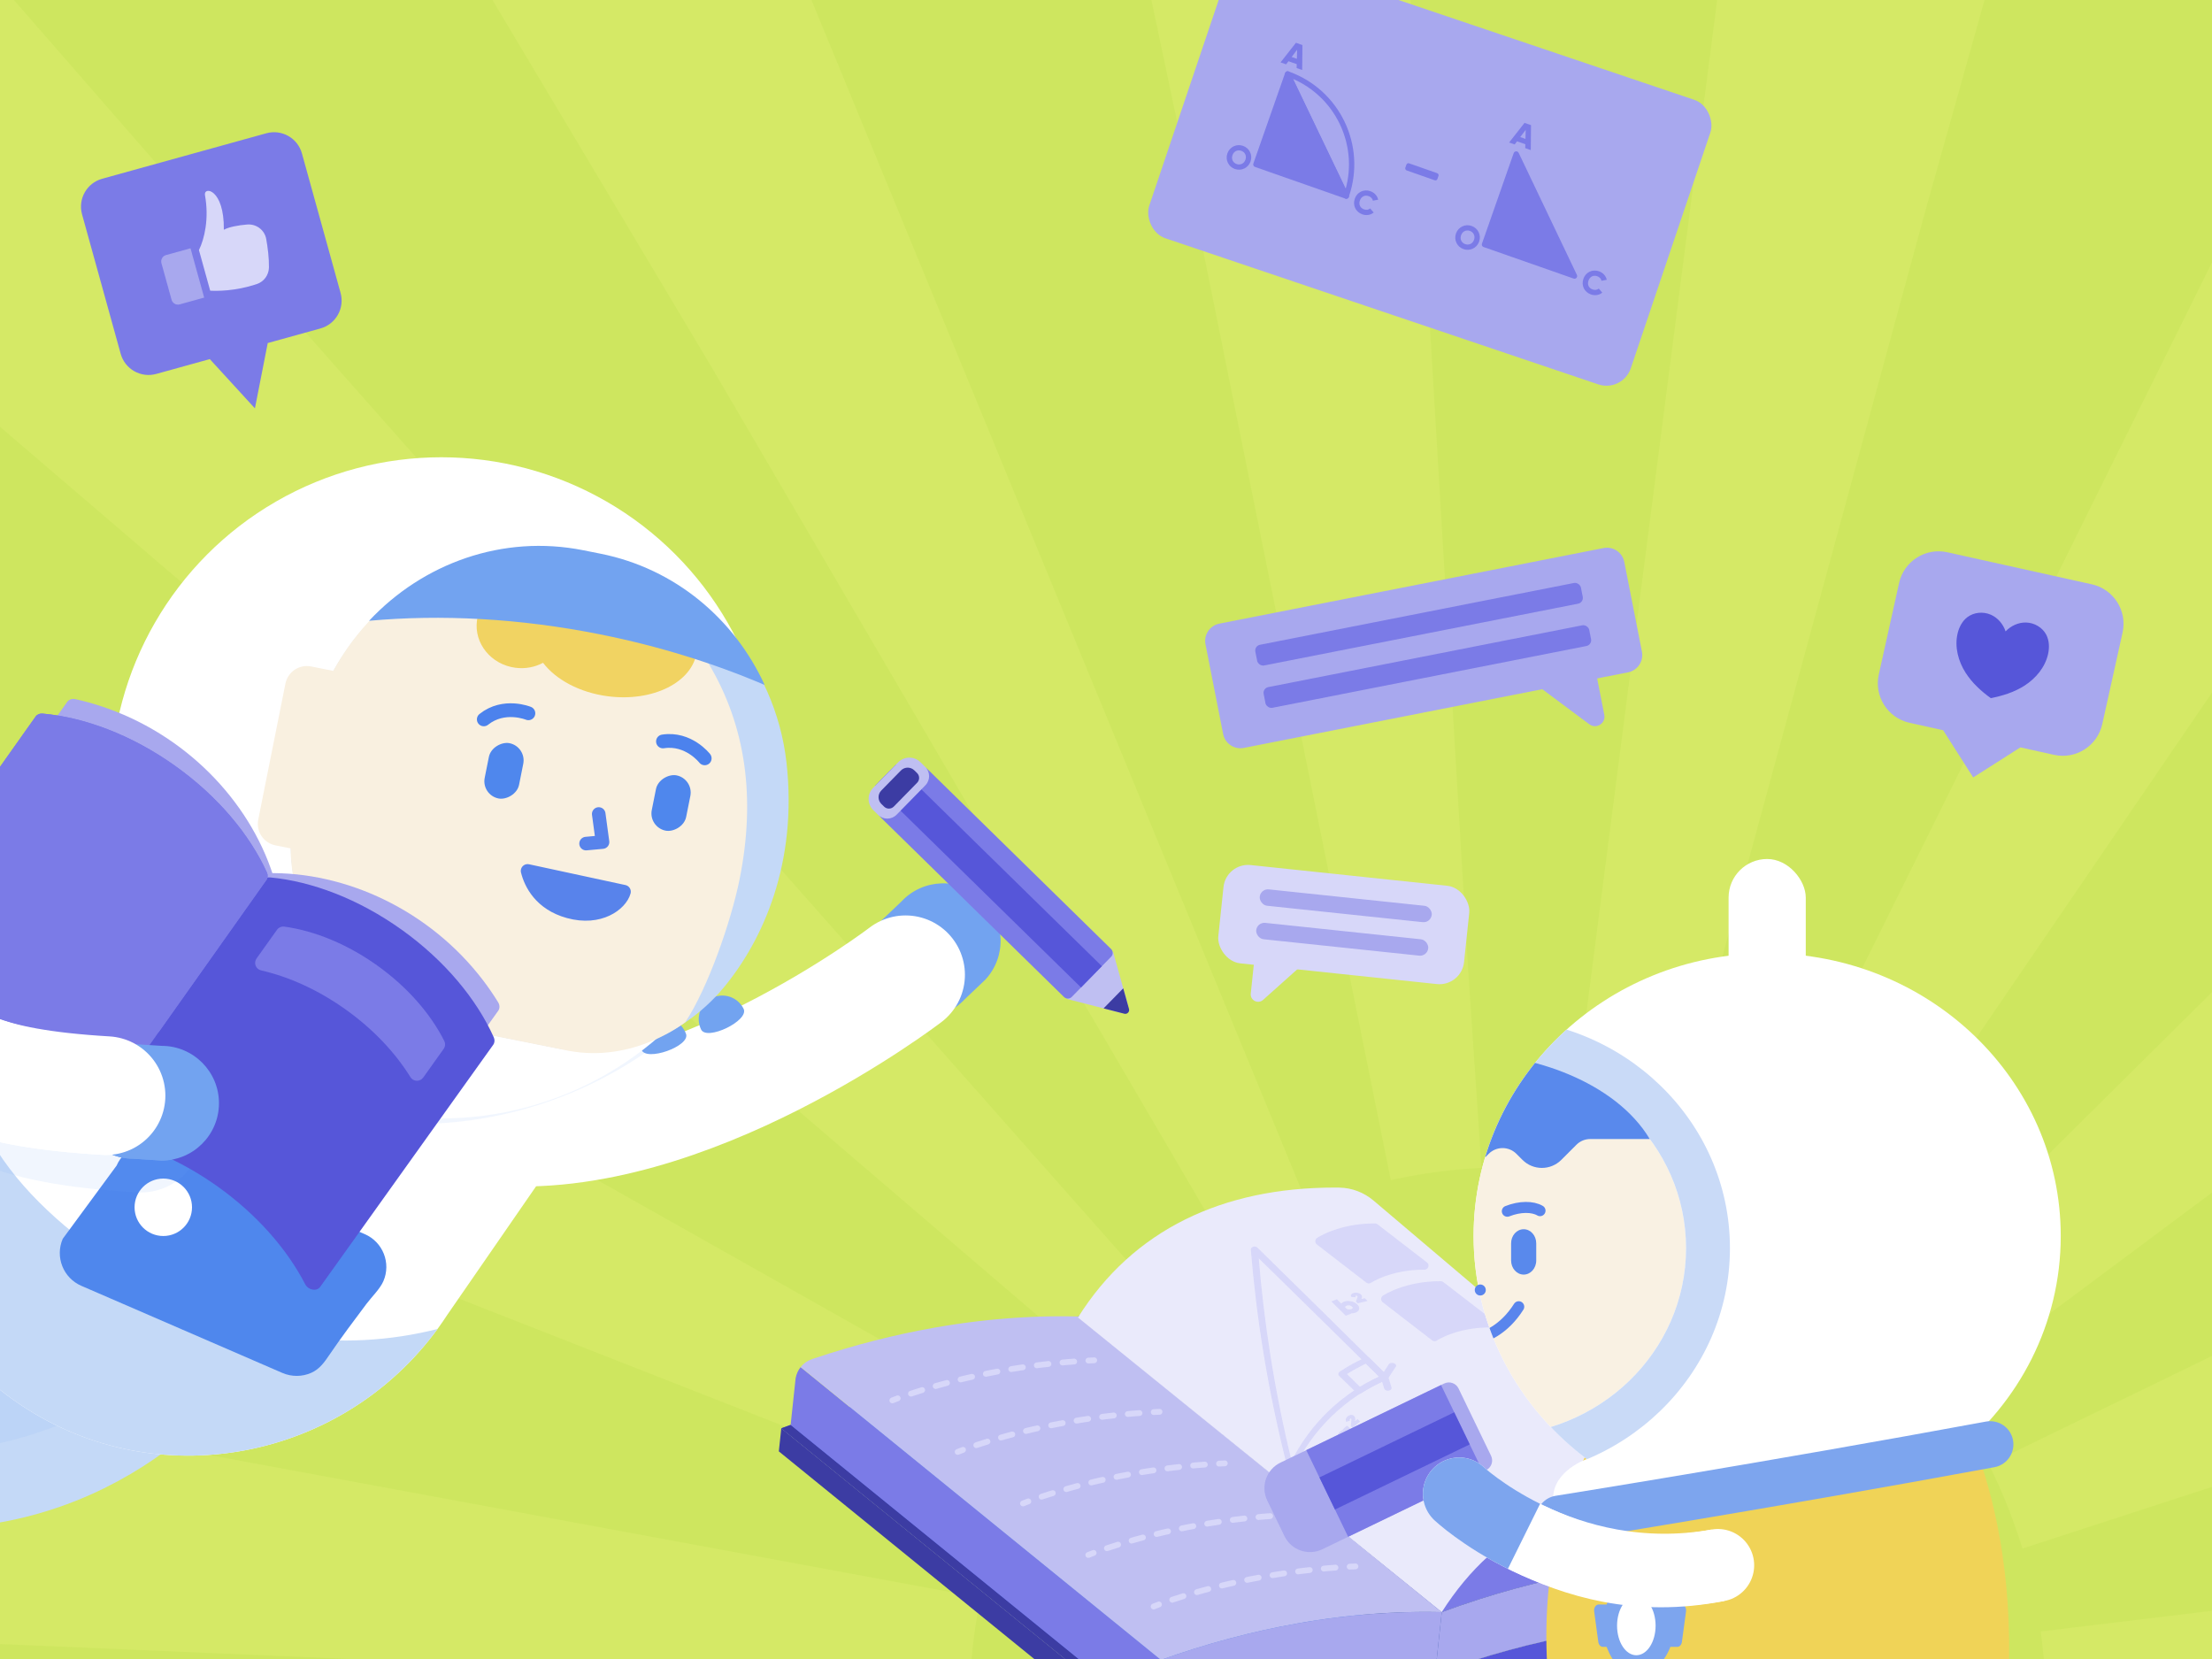 <?xml version="1.0" encoding="UTF-8"?>
<svg id="Layer_2" data-name="Layer 2" xmlns="http://www.w3.org/2000/svg" xmlns:xlink="http://www.w3.org/1999/xlink" viewBox="0 0 200 150">
  <defs>
    <style>
      .cls-1, .cls-2, .cls-3, .cls-4, .cls-5, .cls-6, .cls-7, .cls-8, .cls-9, .cls-10, .cls-11, .cls-12, .cls-13, .cls-14, .cls-15, .cls-16 {
        fill: none;
      }

      .cls-2 {
        opacity: .4;
      }

      .cls-3 {
        stroke: #72a3f0;
      }

      .cls-3, .cls-17, .cls-4, .cls-18, .cls-5, .cls-7, .cls-8, .cls-9, .cls-10, .cls-11, .cls-13, .cls-14, .cls-15, .cls-16, .cls-19 {
        stroke-linecap: round;
      }

      .cls-3, .cls-17, .cls-4, .cls-18, .cls-5, .cls-7, .cls-8, .cls-9, .cls-10, .cls-11, .cls-14, .cls-15, .cls-16, .cls-19 {
        stroke-linejoin: round;
      }

      .cls-3, .cls-4 {
        stroke-width: 12.276px;
      }

      .cls-17 {
        fill: #5883eb;
      }

      .cls-17, .cls-9 {
        stroke: #5883eb;
        stroke-width: 1.227px;
      }

      .cls-20, .cls-21 {
        opacity: .1;
      }

      .cls-20, .cls-22 {
        fill: #72a3f0;
      }

      .cls-4 {
        stroke: #c4d9f7;
      }

      .cls-23 {
        clip-path: url(#clippath);
      }

      .cls-24 {
        fill: #f9f1e3;
      }

      .cls-25 {
        fill: #f9f0e0;
      }

      .cls-26 {
        fill: #f1d362;
      }

      .cls-27 {
        fill: #eaeafb;
      }

      .cls-28 {
        fill: #fff;
      }

      .cls-29 {
        fill: #f0d357;
      }

      .cls-30 {
        fill: #7da5ee;
      }

      .cls-31 {
        fill: #8ec9f0;
      }

      .cls-32 {
        fill: #cee65f;
      }

      .cls-33 {
        fill: #bfbff2;
      }

      .cls-34 {
        fill: #c9daf7;
      }

      .cls-35 {
        fill: #c4d9f7;
      }

      .cls-36, .cls-37, .cls-19 {
        fill: #d7d7f9;
      }

      .cls-38 {
        fill: #a8a8ee;
      }

      .cls-39 {
        fill: #9aa5b9;
      }

      .cls-40 {
        fill: #5656d9;
      }

      .cls-41 {
        fill: #5989ec;
      }

      .cls-42 {
        fill: #3959a8;
      }

      .cls-43 {
        fill: #3c3ca3;
      }

      .cls-44 {
        fill: #4b76de;
      }

      .cls-45 {
        fill: #4f87ed;
      }

      .cls-46 {
        fill: #273d74;
      }

      .cls-47, .cls-18 {
        fill: #7b7be7;
      }

      .cls-18, .cls-14 {
        stroke: #7b7be7;
        stroke-width: .482px;
      }

      .cls-5 {
        stroke: #4c82ed;
        stroke-width: 1.245px;
      }

      .cls-6 {
        stroke: #e4f275;
        stroke-dasharray: 0 0 33.981 41.532;
        stroke-width: 359.378px;
      }

      .cls-6, .cls-12, .cls-13, .cls-37 {
        stroke-miterlimit: 10;
      }

      .cls-7, .cls-8, .cls-12 {
        stroke-width: 6.56px;
      }

      .cls-7, .cls-12, .cls-13 {
        stroke: #fff;
      }

      .cls-8, .cls-10 {
        stroke: #7da5ee;
      }

      .cls-48 {
        clip-path: url(#clippath-1);
      }

      .cls-49 {
        clip-path: url(#clippath-4);
      }

      .cls-50 {
        clip-path: url(#clippath-3);
      }

      .cls-51 {
        clip-path: url(#clippath-2);
      }

      .cls-52 {
        clip-path: url(#clippath-7);
      }

      .cls-53 {
        clip-path: url(#clippath-6);
      }

      .cls-54 {
        clip-path: url(#clippath-5);
      }

      .cls-10 {
        stroke-width: 4.194px;
      }

      .cls-11, .cls-15 {
        stroke-width: .524px;
      }

      .cls-11, .cls-15, .cls-37, .cls-19 {
        stroke: #d7d7f9;
      }

      .cls-13 {
        stroke-width: 10.732px;
      }

      .cls-15 {
        stroke-dasharray: 0 0 1.062 1.274;
      }

      .cls-16 {
        stroke: #5985ed;
        stroke-width: .996px;
      }

      .cls-55 {
        opacity: .3;
      }

      .cls-37 {
        stroke-width: .103px;
      }

      .cls-56 {
        isolation: isolate;
      }

      .cls-19 {
        stroke-width: .734px;
      }
    </style>
    <clipPath id="clippath">
      <rect class="cls-1" width="200" height="150"/>
    </clipPath>
    <clipPath id="clippath-1">
      <polygon class="cls-2" points="-48.809 168.787 -48.61 -8.624 296.734 -8.812 296.535 168.599 -48.809 168.787"/>
    </clipPath>
    <clipPath id="clippath-2">
      <path class="cls-1" d="m-21.848,131.691l6.316-4.898c.02-.016.042-.028.063-.044.045-.034.093-.065.139-.097,1.515-1.085,3.366-1.387,5.059-.965,14.409,1.941,21.791-7.908,22.102-8.334l-.031.043,10.045,7.058c-.463.659-11.15,15.488-31.883,13.616l-4.266,3.309c-2.675,2.083-6.532,1.603-8.615-1.072h0c-2.083-2.675-1.603-6.532,1.072-8.615Z"/>
    </clipPath>
    <clipPath id="clippath-3">
      <path class="cls-1" d="m-8.517,86.014c.52-.585,1.288-.808,2.004-.669.68-.647,1.405-1.26,2.15-1.839-.092-.727.183-1.481.805-1.961.673-.52,1.557-.569,2.269-.209.4-.26.797-.511,1.183-.75.231-.143.462-.283.693-.422-.064-.807.33-1.616,1.083-2.037.742-.415,1.622-.333,2.273.127,2.942-1.586,5.251-2.624,5.387-2.686,2.078-.929,4.414-.502,6.029.895l6.342-3.989c4.489-2.823,10.338-2.143,14.06,1.635l15.264,15.494c1.709,1.735,2.525,3.772,2.639,5.898,4.093-.872,8.583-2.515,13.322-4.895,6.647-3.338,11.397-6.943,11.444-6.979,2.488-1.903,6.048-1.431,7.954,1.055,1.907,2.488,1.437,6.052-1.052,7.959-.221.169-5.497,4.191-13.043,8.005-8.732,4.413-16.792,6.728-24.032,6.923l-7.803,11.298c-.289.444-.59.875-.899,1.297.001-0.0.002-0.0.003-.001-.085.116-.176.227-.263.341-.187.248-.373.496-.567.736-.063.078-.129.151-.193.227-1.023,1.238-2.138,2.368-3.327,3.389-.095.081-.187.167-.282.247-.224.187-.454.365-.683.544-.125.098-.248.2-.375.296-.218.165-.442.321-.664.48-.143.102-.284.207-.428.305-.216.148-.437.287-.657.429-.156.1-.31.203-.468.3-.216.133-.435.258-.654.384-.167.096-.332.195-.5.288-.217.119-.436.232-.656.345-.175.09-.349.183-.526.269-.218.107-.439.208-.659.309-.182.083-.363.168-.547.248-.219.095-.441.184-.662.273-.189.076-.377.153-.568.225-.22.083-.441.161-.663.238-.195.068-.39.137-.587.2-.221.072-.442.139-.665.205-.201.06-.401.119-.603.174-.221.061-.443.117-.666.172-.206.051-.411.101-.618.147-.221.049-.443.095-.666.139-.21.042-.42.081-.631.118-.221.039-.443.074-.666.107-.214.032-.428.062-.642.089-.221.028-.442.053-.663.076-.218.022-.435.041-.654.058-.22.017-.44.032-.66.044-.22.012-.441.02-.662.027-.219.007-.438.012-.658.013-.223.001-.446-.001-.669-.005-.217-.004-.434-.009-.652-.018-.226-.009-.451-.024-.676-.039-.216-.014-.431-.029-.646-.048-.227-.021-.453-.046-.68-.073-.214-.025-.427-.049-.641-.079-.228-.032-.456-.07-.684-.108-.21-.035-.421-.069-.631-.109-.23-.044-.459-.094-.689-.144-.207-.045-.414-.088-.62-.138-.232-.056-.462-.119-.693-.181-.202-.055-.405-.107-.607-.166-.234-.069-.466-.146-.698-.221-.197-.064-.394-.125-.59-.193-.235-.082-.469-.174-.703-.263-.191-.073-.382-.142-.572-.219-.239-.097-.475-.205-.712-.309-.182-.08-.364-.156-.545-.241-.247-.116-.492-.242-.737-.366-.167-.084-.336-.164-.502-.252-.27-.144-.537-.299-.804-.453-.137-.079-.277-.152-.413-.234-.395-.237-.787-.485-1.174-.744-.006-.004-.013-.008-.02-.012-1.558-1.046-3.035-2.263-4.403-3.652-.684-.694-1.325-1.415-1.922-2.159-.598-.744-1.152-1.511-1.663-2.298-4.118-6.339-5.563-12.146-4.379-17.669.196-1.089.484-2.16.865-3.207-.489-.826-.843-1.754-1.035-2.8-.479-2.616.322-4.984,1.783-7.087-.239-.704-.113-1.511.417-2.107Z"/>
    </clipPath>
    <clipPath id="clippath-4">
      <path class="cls-1" d="m129.762,151.33l-32.885-26.731.009-.087,32.885,26.731c-.003.029-.006.058-.009.087Z"/>
    </clipPath>
    <clipPath id="clippath-5">
      <path class="cls-1" d="m103.303,157.958l-32.885-26.731c.198-1.856.025-.232.223-2.088l32.885,26.731c-.198,1.856-.025.232-.223,2.088Z"/>
    </clipPath>
    <clipPath id="clippath-6">
      <path class="cls-40" d="m103.526,155.871l-32.885-26.731c.282-.104.563-.206.845-.307l32.885,26.731c-.282.1-.563.203-.845.307Z"/>
    </clipPath>
    <clipPath id="clippath-7">
      <ellipse class="cls-1" cx="159.781" cy="111.754" rx="26.544" ry="25.56"/>
    </clipPath>
  </defs>
  <g class="cls-23">
    <rect class="cls-32" width="200" height="150"/>
    <g class="cls-48">
      <g class="cls-55">
        <circle class="cls-6" cx="136.32" cy="154.194" r="228.338" transform="translate(-69.105 141.555) rotate(-45)"/>
      </g>
    </g>
    <g>
      <path class="cls-47" d="m24.08,12.05l-14.84,4.111c-1.392.386-2.207,1.826-1.822,3.218l3.493,12.608c.386,1.392,1.826,2.207,3.218,1.822l4.84-1.341,4.079,4.455,1.159-5.906,4.763-1.319c1.392-.386,2.207-1.826,1.822-3.218l-3.493-12.608c-.386-1.392-1.826-2.207-3.218-1.822Z"/>
      <g>
        <path class="cls-38" d="m15.599,22.751h2.296v4.626h-2.296c-.329,0-.597-.267-.597-.597v-3.432c0-.329.267-.597.597-.597Z" transform="translate(-6.094 5.301) rotate(-15.484)"/>
        <path class="cls-36" d="m22.345,20.299c-.796.066-1.662.225-2.106.475.046-3.733-1.855-3.948-1.706-3.127.384,2.113-.047,3.948-.545,4.964l1.017,3.67c.6.032,2.25.058,4.216-.598.647-.215,1.084-.82,1.096-1.502.014-.813-.105-1.8-.247-2.576-.149-.815-.899-1.374-1.725-1.306Z"/>
      </g>
    </g>
    <g>
      <path class="cls-38" d="m189.133,52.831l-13.061-2.897c-1.973-.438-3.928.807-4.365,2.78l-1.835,8.273c-.438,1.973.807,3.928,2.78,4.365l3.039.674,2.717,4.266,4.267-2.717,3.039.674c1.973.438,3.928-.807,4.365-2.78l1.835-8.273c.438-1.973-.807-3.928-2.78-4.365Z"/>
      <path class="cls-40" d="m185.018,57.395c-.344-.665-1.082-1.092-1.83-1.11-.693-.017-1.375.298-1.851.803-.218-.659-.703-1.233-1.338-1.51-.686-.3-1.535-.225-2.128.232-.466.359-.747.916-.879,1.49-.276,1.205.069,2.494.735,3.535.583.911,1.393,1.651,2.27,2.288,1.064-.207,2.112-.535,3.025-1.114,1.044-.661,1.902-1.684,2.161-2.892.123-.575.104-1.199-.166-1.721Z"/>
    </g>
    <g>
      <rect class="cls-38" x="106.301" y="1.708" width="45.954" height="27.154" rx="2.321" ry="2.321" transform="translate(11.676 -40.537) rotate(18.649)"/>
      <g>
        <polygon class="cls-18" points="116.419 6.683 113.552 14.866 121.734 17.733 116.419 6.683"/>
        <path class="cls-14" d="m121.695,17.719l.025.009c1.58-4.51-.787-9.445-5.288-11.04l5.263,11.031Z"/>
        <path class="cls-47" d="m117.245,5.798l-.748-.262-.211.281-.503-.176,1.39-1.773.587.206-.021,2.253-.503-.176.01-.352Zm.013-.48l.023-.822-.495.656.472.165Z"/>
        <path class="cls-47" d="m122.494,17.966c.208-.592.807-.893,1.414-.68.365.128.624.422.7.768l-.477.091c-.035-.186-.175-.339-.379-.411-.357-.125-.67.033-.796.393-.126.359.021.679.377.804.204.072.412.041.553-.084l.316.369c-.272.224-.658.293-1.026.164-.607-.213-.888-.821-.68-1.414Z"/>
        <path class="cls-47" d="m110.975,13.867c.208-.592.836-.883,1.414-.68s.888.821.68,1.414c-.208.592-.836.882-1.414.68s-.888-.821-.68-1.414Zm1.633.572c.126-.359-.049-.689-.377-.804s-.67.033-.796.393c-.126.359.049.689.377.804s.67-.033.796-.393Z"/>
        <path class="cls-47" d="m137.913,13.04l-.748-.262-.211.281-.503-.176,1.39-1.773.587.206-.021,2.253-.503-.176.01-.352Zm.013-.48l.023-.822-.495.656.472.165Z"/>
        <path class="cls-47" d="m143.163,25.209c.208-.592.807-.893,1.414-.68.365.128.624.422.7.768l-.477.091c-.035-.186-.175-.339-.379-.411-.357-.125-.67.033-.796.393-.126.359.021.679.377.804.204.072.412.041.553-.084l.316.369c-.272.224-.658.293-1.026.164-.607-.213-.888-.821-.68-1.414Z"/>
        <polygon class="cls-18" points="137.096 13.928 137.088 13.925 134.221 22.108 142.36 24.959 137.096 13.928"/>
        <path class="cls-47" d="m131.644,21.109c.208-.592.836-.883,1.414-.68s.888.821.68,1.414c-.208.592-.836.882-1.414.68s-.888-.821-.68-1.414Zm1.633.572c.126-.359-.049-.689-.377-.804s-.67.033-.796.393c-.126.359.049.689.377.804s.67-.033.796-.393Z"/>
        <rect class="cls-47" x="127.027" y="15.194" width="3.075" height=".678" rx=".188" ry=".188" transform="translate(12.368 -41.639) rotate(19.31)"/>
      </g>
    </g>
    <g>
      <path class="cls-38" d="m111.02,52.861h35.41c.878,0,1.591.713,1.591,1.591v8.271c0,.878-.713,1.591-1.591,1.591h-35.409c-.878,0-1.591-.713-1.591-1.591v-8.271c0-.878.713-1.59,1.59-1.59Z" transform="translate(-8.887 25.946) rotate(-11.128)"/>
      <path class="cls-38" d="m143.718,57.826l1.336,6.805c.151.771-.726,1.324-1.356.854l-8.127-6.059,8.147-1.6Z"/>
      <g>
        <rect class="cls-47" x="113.303" y="55.485" width="30.002" height="1.909" rx=".53" ry=".53" transform="translate(-8.483 25.834) rotate(-11.132)"/>
        <rect class="cls-47" x="114.055" y="59.312" width="30.002" height="1.909" rx=".53" ry=".53" transform="translate(-9.208 26.051) rotate(-11.132)"/>
      </g>
    </g>
    <g>
      <rect class="cls-36" x="110.327" y="79.127" width="22.342" height="8.937" rx="2.234" ry="2.234" transform="translate(9.434 -12.278) rotate(6.018)"/>
      <path class="cls-36" d="m113.656,84.454l-.567,5.382c-.064.61.656.979,1.113.57l5.898-5.272-6.443-.679Z"/>
      <g>
        <rect class="cls-38" x="113.857" y="81.152" width="15.639" height="1.489" rx=".745" ry=".745" transform="translate(9.257 -12.306) rotate(6.018)"/>
        <rect class="cls-38" x="113.538" y="84.18" width="15.639" height="1.489" rx=".745" ry=".745" transform="translate(9.573 -12.256) rotate(6.018)"/>
      </g>
    </g>
    <g>
      <g>
        <path class="cls-4" d="m16.822,120.925s-9.627,13.703-28.631,10.749"/>
        <path class="cls-22" d="m88.819,81.256h0c-2.096-1.95-5.377-1.832-7.327.265l-1.846,1.757c-1.95,2.096-1.832,5.377.265,7.327h0c2.096,1.95,5.377,1.832,7.327-.265l1.846-1.757c1.95-2.096,1.832-5.377-.265-7.327Z"/>
        <path class="cls-13" d="m81.878,88.136s-19.961,15.301-37.322,13.652"/>
        <g>
          <path class="cls-22" d="m56.474,95.557c.115,1.174-4.138,1.593-4.253.418-.115-1.175.743-2.22,1.918-2.336,1.174-.115,2.22.743,2.336,1.918"/>
          <path class="cls-22" d="m62.029,93.483c.393,1.113-3.636,2.537-4.029,1.424s.19-2.334,1.302-2.727c1.113-.393,2.333.19,2.727,1.303"/>
          <path class="cls-22" d="m67.236,91.22c.514,1.062-3.332,2.925-3.847,1.863-.514-1.062-.07-2.34.992-2.855,1.062-.514,2.34-.07,2.855.992"/>
        </g>
        <g class="cls-51">
          <g class="cls-21">
            <path class="cls-3" d="m12.802,116.622s-10.001,11.906-28.77,7.717"/>
          </g>
        </g>
        <path class="cls-4" d="m-.849,111.059s-8.719,12.874-27.821,10.643"/>
        <g>
          <path class="cls-28" d="m51.388,103.036l-10.935,15.831c-8.408,12.936-25.821,16.722-38.633,8.125-1.558-1.046-3.035-2.263-4.403-3.652s-2.563-2.883-3.585-4.457c-8.405-12.938-5.323-25.537,7.738-33.751l20.131-12.66c4.489-2.823,10.338-2.143,14.06,1.635l15.264,15.494c3.722,3.778,3.253,8.987.363,13.434Z"/>
          <path class="cls-35" d="m13.431,116.2c8.144,4.976,17.55,6.128,26.126,3.964-8.7,11.884-25.364,15.131-37.736,6.828-1.558-1.046-3.035-2.263-4.403-3.652-1.368-1.389-2.563-2.883-3.585-4.457-7.119-10.959-6.268-20.33,2.391-29.388-.841,12.281,5.977,19.841,17.207,26.703Z"/>
        </g>
        <g>
          <path class="cls-45" d="m25.541,124.139s-18.186-7.88-18.186-7.88c-1.639-.71-2.392-2.615-1.682-4.253l4.87-6.618c.71-1.639,2.615-2.392,4.253-1.682l18.186,7.88c1.639.71,2.392,2.615,1.682,4.253-.301.694-1.065,1.432-1.534,2.057-.568.757-1.137,1.513-1.696,2.276-.56.763-1.111,1.534-1.643,2.316-.452.666-.884,1.296-1.647,1.636-.823.367-1.777.372-2.603.014Z"/>
          <circle class="cls-28" cx="14.764" cy="109.158" r="2.597"/>
        </g>
        <g class="cls-50">
          <path class="cls-20" d="m5.65,79.841c-3.669-8.847-3.887-19.113.222-28.596,8.043-18.56,27.731-27.9,46.291-19.858,18.56,8.043,27.087,29.608,19.044,48.169-8.043,18.56-29.608,27.087-48.169,19.044-5.384-2.333-8.045-4.992-11.581-9.198-3.229,1.846-6.387,4.149-8.021,5.809,1.545.497,4.431,1.118,9.628,1.423,3.086.18,5.441,2.829,5.26,5.916-.181,3.086-2.829,5.441-5.916,5.26-4.885-.286-10.231-.896-14.333-2.674-3.371-1.461-5.903-3.71-6.649-7.216-1.49-6.997,6.006-12.518,8.47-14.333,2.1-1.547,4.227-2.859,5.754-3.746Z"/>
        </g>
        <g>
          <circle class="cls-28" cx="39.899" cy="71.234" r="29.89"/>
          <g>
            <path class="cls-35" d="m71.108,68.92c-1.004-8.846-7.438-16.796-16.842-18.675l-1.548-.309c-11.417-2.282-22.584,5.431-24.941,17.227l-1.146,5.736c-1.818,9.097,3.846,17.897,12.65,19.657l11.01,2.2c2.561.512,5.105.372,7.47-.308,2.937-.844,5.695-2.772,7.67-5.152,3.55-4.277,6.709-11.288,5.677-20.376Z"/>
            <path class="cls-25" d="m64.077,60.009c-7.826-5.35-23.544-6.473-30.227-4.334-1.444,1.453-2.701,3.127-3.718,4.983l-1.998-.399c-1.071-.214-2.113.481-2.327,1.552l-2.457,12.295c-.214,1.071.481,2.113,1.552,2.327l1.373.274c.127,7.63,5.221,14.322,12.613,15.799l12.49,2.496c5.969,1.141,10.586-2.584,10.586-2.584,2.023-3.054,4.137-9.072,4.914-12.96,1.461-7.309.564-13.8-2.801-19.449Z"/>
            <rect class="cls-45" x="58.126" y="71.019" width="5.096" height="3.17" rx="1.585" ry="1.585" transform="translate(-22.412 117.873) rotate(-78.698)"/>
            <rect class="cls-45" x="43.019" y="68.109" width="5.096" height="3.17" rx="1.585" ry="1.585" transform="translate(-31.705 100.719) rotate(-78.698)"/>
            <path class="cls-26" d="m56.265,52.934c-2.426-.318-7.469-.62-10.267.055-1.502.363-2.671,1.579-2.874,3.128-.271,2.065,1.285,3.972,3.475,4.259.903.118,1.772-.057,2.501-.449,1.152,1.513,3.291,2.689,5.851,3.025,4.084.535,7.688-1.273,8.051-4.039.363-2.766-2.654-5.443-6.737-5.978Z"/>
            <path class="cls-22" d="m69.136,61.929c-2.731-5.949-8.065-10.512-14.834-11.865l-1.548-.309c-7.316-1.462-14.525,1.184-19.383,6.374,6.49-.589,13.594-.231,20.893,1.228,5.32,1.063,10.319,2.627,14.872,4.573Z"/>
            <path class="cls-5" d="m63.717,68.566s-1.461-1.889-3.774-1.528"/>
            <path class="cls-5" d="m47.776,64.493s-2.207-.913-4.034.55"/>
            <g>
              <polyline class="cls-9" points="54.134 73.597 54.478 76.137 52.99 76.274"/>
              <path class="cls-17" d="m51.419,82.414c-2.544-.697-3.436-2.534-3.717-3.671l8.719,1.88c-.309,1.119-2.199,2.565-5.002,1.791Z"/>
            </g>
          </g>
        </g>
        <g>
          <path class="cls-22" d="m19.798,99.759h0c.007-2.863-2.309-5.19-5.172-5.197l-2.543-.161c-2.863-.007-5.19,2.309-5.197,5.172h0c-.007,2.863,2.309,5.19,5.172,5.197l2.543.161c2.863.007,5.19-2.309,5.197-5.172Z"/>
          <path class="cls-13" d="m11.647,80.75s-36.434,16.296-2.061,18.312"/>
        </g>
      </g>
      <g id="Artwork_13" data-name="Artwork 13">
        <g>
          <path class="cls-33" d="m101.983,90.878l-1.351-4.845-4.194,4.281,4.871,1.252c.415.107.789-.276.674-.688"/>
          <path class="cls-47" d="m100.467,86.502l-3.564,3.638c-.191.195-.503.198-.698.007l-16.497-16.163c-.974-.954-.99-2.517-.036-3.491l.8-.816c.954-.974,2.517-.99,3.491-.036l16.497,16.163c.195.191.198.503.007.698"/>
          <rect class="cls-40" x="88.032" y="66.175" width="2.693" height="26.057" transform="translate(-29.747 87.619) rotate(-45.587)"/>
          <path class="cls-43" d="m99.781,91.174l1.878.483c.259.067.493-.172.421-.43l-.521-1.868-1.778,1.815Z"/>
          <path class="cls-33" d="m83.667,71.008l-2.598,2.652c-.457.467-1.207.475-1.674.017l-.431-.423c-.563-.551-.572-1.454-.021-2.017l2.259-2.306c.551-.563,1.454-.572,2.017-.021l.431.423c.467.458.475,1.207.017,1.674"/>
          <path class="cls-43" d="m82.926,70.771l-2.11,2.153c-.24.245-.633.249-.878.009l-.245-.24c-.34-.333-.345-.877-.012-1.217l1.774-1.811c.333-.34.877-.345,1.217-.012l.245.24c.245.24.249.633.009.878"/>
        </g>
      </g>
      <g>
        <g>
          <path class="cls-38" d="m13.634,95.258l-20.03-14.183,12.472-17.615c.153-.216.437-.313.733-.248.754.166,1.512.372,2.272.621,7.624,2.491,13.426,8.516,15.613,15.315.068.212.043.428-.074.594l-10.986,15.516Z"/>
          <path class="cls-38" d="m12.528,94.682l19.967,14.271,12.55-17.559c.154-.216.152-.515-.006-.774-.404-.658-.848-1.307-1.331-1.943-4.854-6.385-12.448-9.891-19.588-9.728-.223.005-.419.1-.537.265l-11.055,15.467Z"/>
          <path class="cls-40" d="m36.317,84.062c-3.895-2.784-8.119-4.374-11.894-4.73-.258-.024-.493.074-.627.262l-3.717,5.201-1.379,1.929-10.549,14.759c-.317.443.058,1.12.668,1.21,3.51.522,7.336,2.068,10.888,4.607,3.552,2.539,6.254,5.659,7.884,8.81.283.547,1.045.683,1.361.24l10.549-14.759,1.379-1.929,3.718-5.201c.134-.188.151-.441.044-.678-1.559-3.457-4.431-6.939-8.325-9.722"/>
          <path class="cls-47" d="m40.114,94.835c.151-.212.17-.49.053-.722-1.265-2.511-3.393-4.912-6.051-6.812-2.658-1.899-5.618-3.136-8.403-3.52-.258-.036-.516.073-.667.285l-1.849,2.592c-.287.403-.074.969.408,1.08,2.61.599,5.236,1.812,7.667,3.55,2.43,1.737,4.427,3.828,5.839,6.103.261.421.867.438,1.155.035l1.848-2.591Z"/>
          <path class="cls-47" d="m15.763,69.196c3.907,2.766,6.794,6.235,8.368,9.685.108.236.092.49-.041.678l-3.694,5.217-1.37,1.935-10.483,14.805c-.315.445-1.077.312-1.362-.234-1.645-3.145-4.36-6.252-7.923-8.775-3.563-2.523-7.397-4.052-10.909-4.559-.61-.088-.988-.763-.673-1.207l10.483-14.805,1.37-1.935,3.694-5.218c.133-.188.368-.287.626-.264,3.777.339,8.008,1.91,11.915,4.677"/>
        </g>
        <g>
          <path class="cls-22" d="m19.798,99.759h0c.007-2.863-2.309-5.19-5.172-5.197l-2.543-.161c-2.863-.007-5.19,2.309-5.197,5.172h0c-.007,2.863,2.309,5.19,5.172,5.197l2.543.161c2.863.007,5.19-2.309,5.197-5.172Z"/>
          <path class="cls-13" d="m-4.593,95.351c.47.6,1.241,1.154,2.374,1.646,2.289.993,6.057,1.729,11.805,2.066"/>
        </g>
        <path class="cls-47" d="m15.763,69.196c3.907,2.766,6.794,6.235,8.368,9.685.108.236.092.49-.041.678l-3.694,5.217-1.37,1.935-4.674,6.602c-.315.445-3.338-27.595-7.628-11.42-.91,3.43,2.445,10.935-2.595,11.025-4.366.078-12.268-4.463-15.78-4.97-.61-.088-.988-.763-.673-1.207l10.483-14.805,1.37-1.935,3.694-5.218c.133-.188.368-.287.626-.264,3.777.339,8.008,1.91,11.915,4.677"/>
      </g>
    </g>
    <g>
      <g>
        <g>
          <g>
            <g class="cls-56">
              <path class="cls-42" d="m123.132,119.884c-.27-.007-.54-.011-.811-.015l-.009.087c-.283-.003-.567-.004-.851-.003-.09 0-.18.001-.269.002-.198.001-.396.003-.594.007-.049.001-.098.001-.147.002-.078.001-.155.004-.233.006-.088.002-.175.004-.263.006-.158.004-.316.009-.473.015-.077.003-.155.005-.232.008-.214.008-.428.017-.642.028-.02.001-.041.002-.061.003-.235.012-.47.025-.705.039-.072.004-.145.009-.217.014-.164.01-.327.021-.491.033-.088.006-.176.013-.263.02-.151.011-.301.023-.452.035-.09.007-.181.015-.271.023-.153.013-.307.027-.46.042-.085.008-.17.016-.255.024-.176.017-.352.035-.529.054-.061.006-.123.012-.184.019-.237.026-.474.052-.711.081-.055.007-.11.014-.165.02-.183.022-.366.045-.549.069-.085.011-.17.023-.255.034-.155.021-.31.042-.465.063-.091.013-.182.026-.273.039-.152.022-.305.045-.458.068-.089.013-.178.027-.267.041-.163.025-.326.051-.489.078-.077.012-.154.025-.231.037-.239.04-.478.08-.717.122h0c-4.393.775-8.834,1.984-13.262,3.617,1.307,1.063,2.674,2.173,4.081,3.317l1.199.975c.852.693,1.717,1.396,2.593,2.108l.11.089c2.634,2.141,5.359,4.357,8.089,6.575l1.872,1.521c.871.708,1.74,1.414,2.604,2.117l1.309,1.064c2.382,1.936,4.717,3.834,6.947,5.647l1.568,1.274c.456.371.907.737,1.351,1.098l1.162.945c2.491-.919,4.985-1.703,7.473-2.352.553-.144,1.106-.282,1.658-.412s1.104-.255,1.655-.372c.827-.176,1.652-.336,2.476-.482v-0s0,0,0,0c.239-.042.478-.083.717-.122.078-.013.156-.025.233-.038.162-.026.324-.052.486-.077.09-.014.18-.027.269-.041.152-.023.304-.045.456-.067.091-.013.182-.026.274-.039.155-.022.31-.043.465-.063.085-.011.17-.023.255-.034.182-.024.365-.046.547-.068.056-.007.112-.014.168-.021.237-.028.474-.055.71-.08.062-.007.123-.013.185-.019.176-.018.351-.037.527-.054.086-.008.171-.016.257-.024.153-.014.305-.028.458-.041.091-.008.182-.015.272-.023.15-.012.301-.024.451-.035.088-.007.176-.013.265-.02.163-.012.326-.022.488-.033.073-.005.147-.01.22-.014.235-.014.469-.027.704-.039.022-.001.045-.002.067-.003.212-.01.424-.019.636-.027.078-.003.157-.005.235-.008.157-.005.314-.01.471-.015.088-.002.177-.004.265-.006.126-.003.252-.005.379-.007.199-.003.398-.005.596-.007.089-.001.178-.002.267-.002.284-.001.568-0.0.851.003l.009-.087c.271.003.541.008.811.015l-32.885-26.731Z"/>
              <path class="cls-40" d="m143.024,147.712c4.115-.726,8.188-1.07,12.173-1.025l.009-.087c.271.003.541.008.811.015l-.127,1.191c-.054.505-.482.886-.99.881-3.958-.039-8.004.306-12.09,1.026-4.394.775-8.834,1.984-13.262,3.617l.214-2.001.009-.087-.009.087c4.428-1.633,8.869-2.843,13.262-3.617Z"/>
              <g class="cls-56">
                <g class="cls-49">
                  <g class="cls-56">
                    <path class="cls-46" d="m129.762,151.33l-32.885-26.731.009-.087,32.885,26.731-.009.087"/>
                  </g>
                </g>
              </g>
              <path class="cls-38" d="m143.62,142.144c4.114-.725,8.188-1.07,12.173-1.025l-.586,5.482-.009.087c-3.985-.045-8.058.299-12.173,1.025-4.393.775-8.834,1.984-13.262,3.617l.009-.087c.195-1.827.391-3.655.586-5.482,4.428-1.633,8.868-2.843,13.262-3.617Z"/>
              <path class="cls-39" d="m144.568,141.984c.163-.026.326-.053.489-.078.09-.014.179-.027.268-.041.152-.023.305-.046.457-.068.091-.013.182-.026.273-.039.155-.022.311-.043.466-.064.084-.011.169-.023.253-.034.184-.024.368-.047.551-.069.054-.007.108-.014.163-.02.237-.028.475-.055.712-.081.06-.007.121-.012.181-.019.177-.019.354-.037.53-.054.085-.008.171-.016.256-.024.153-.014.307-.028.46-.041.09-.008.18-.015.27-.023.152-.012.303-.024.454-.036.087-.007.174-.013.261-.019.164-.012.329-.022.493-.033.072-.005.144-.01.216-.014.235-.014.47-.027.705-.039.021-.001.041-.002.062-.003.214-.01.428-.019.642-.028.077-.003.155-.005.232-.008.158-.005.316-.01.473-.015.088-.002.176-.004.263-.006.127-.003.254-.005.38-.007.198-.003.397-.005.595-.007.089-.001.179-.002.268-.002.284-.001.568-0.0.851.003l-32.885-26.731c-.283-.003-.567-.004-.851-.003-.09 0-.18.001-.27.002-.198.001-.395.004-.593.007-.049.001-.098.001-.147.002-.078.001-.155.004-.233.006-.088.002-.175.004-.263.006-.158.004-.315.009-.473.015-.077.003-.155.005-.232.008-.214.008-.428.017-.642.028-.021.001-.041.002-.062.003-.235.012-.469.025-.704.039-.073.004-.146.009-.22.014-.163.01-.326.021-.49.033-.088.006-.175.013-.263.019-.151.011-.302.023-.453.036-.09.007-.18.015-.27.023-.153.013-.307.027-.46.041-.085.008-.17.016-.256.024-.176.017-.352.035-.528.054-.061.006-.122.012-.184.019-.237.026-.474.052-.711.081-.054.006-.109.013-.163.02-.184.022-.367.045-.551.069-.084.011-.169.022-.253.034-.155.021-.311.042-.466.064-.091.013-.182.026-.273.039-.152.022-.304.044-.456.067-.09.014-.179.027-.269.041-.163.025-.326.051-.488.078-.077.012-.154.025-.231.037-.239.04-.478.08-.717.122-4.394.775-8.834,1.984-13.262,3.617l32.885,26.731c4.428-1.633,8.868-2.843,13.262-3.617.239-.042.478-.083.717-.122.077-.013.154-.025.231-.037Z"/>
            </g>
            <g class="cls-56">
              <path class="cls-44" d="m117.762,152.175c.176-.029.352-.056.528-.084.086-.013.171-.026.257-.039.18-.027.36-.053.54-.079.072-.01.144-.021.216-.031.249-.035.497-.068.745-.1.036-.005.071-.009.107-.013.213-.027.427-.053.64-.078.081-.009.162-.018.243-.028.173-.019.345-.038.517-.056.084-.009.168-.018.253-.026.187-.019.373-.037.559-.054.063-.006.126-.012.188-.018.247-.022.493-.043.739-.062.054-.004.108-.008.163-.012.194-.015.387-.029.581-.042.083-.006.165-.011.248-.016.171-.011.341-.021.512-.03.082-.004.163-.009.245-.013.198-.01.396-.019.594-.028.048-.002.096-.004.145-.006.245-.01.489-.018.733-.025.065-.002.129-.003.194-.005.179-.004.359-.008.538-.011.092-.002.185-.003.277-.004.16-.002.32-.003.48-.004.092-0.0.183-.001.274-.001.17 0.0.339.001.508.003.079.001.158.001.237.002.247.003.493.007.739.013l-32.885-26.731c-.246-.006-.492-.01-.739-.013-.079-.001-.158-.001-.237-.002-.169-.001-.339-.002-.508-.003-.091-0-.183 0-.274.001-.16.001-.32.002-.48.004-.092.001-.185.002-.277.004-.053.001-.105.001-.158.002-.127.002-.253.006-.38.009-.065.002-.129.003-.194.005-.244.007-.489.015-.733.025-.048.002-.096.004-.145.006-.198.008-.396.017-.594.028-.082.004-.163.009-.245.013-.17.009-.341.019-.512.03-.083.005-.165.01-.248.016-.193.013-.387.027-.581.042-.054.004-.108.008-.162.012-.246.019-.493.04-.74.062-.063.006-.126.012-.188.018-.186.017-.373.035-.56.054-.084.009-.168.017-.253.026-.172.018-.345.037-.517.056-.081.009-.162.018-.243.028-.213.025-.426.051-.64.078-.036.004-.071.009-.107.013-.248.032-.497.065-.745.1-.072.01-.144.021-.216.031-.18.026-.36.052-.54.079-.086.013-.171.026-.257.039-.176.027-.352.055-.528.084-.077.013-.155.025-.232.038-.25.041-.5.084-.75.128-4.114.725-8.27,1.832-12.417,3.311,1.307,1.063,2.674,2.173,4.081,3.317l1.199.975c.852.693,1.717,1.396,2.593,2.108l.11.089c2.634,2.141,5.359,4.357,8.089,6.575l1.872,1.521c.871.708,1.74,1.414,2.604,2.117l1.309,1.064c2.382,1.936,4.717,3.834,6.947,5.647l1.568,1.274c.456.37.907.737,1.351,1.098l1.162.945c4.148-1.479,8.303-2.585,12.417-3.311.25-.044.5-.086.75-.128.077-.013.155-.025.232-.038Z"/>
              <g class="cls-56">
                <g class="cls-54">
                  <path class="cls-43" d="m103.336,157.646c.144-1.352.004-.037.19-1.775l-32.885-26.731c-.198,1.856-.025.232-.223,2.088l32.081,26.078c.229.166.516.288.838.342Z"/>
                </g>
              </g>
              <g class="cls-56">
                <path class="cls-40" d="m103.526,155.871l-32.885-26.731c.282-.104.563-.206.845-.307l32.885,26.731c-.282.1-.563.203-.845.307Z"/>
                <g class="cls-53">
                  <path class="cls-43" d="m103.526,155.871l-32.885-26.731c.282-.104.563-.206.845-.307l32.885,26.731c-.282.1-.563.203-.845.307"/>
                </g>
              </g>
              <path class="cls-38" d="m117.375,146.772c-4.115.726-8.269,1.832-12.417,3.311l-.564,5.28c.126.029.257.045.394.045.143,0,.281-.018.412-.05,3.869-1.333,7.743-2.341,11.58-3.018,4.394-.775,8.741-1.115,12.983-1.01.003-.029.006-.058.009-.087.195-1.827.391-3.655.586-5.482-4.242-.105-8.59.236-12.983,1.01Z"/>
              <path class="cls-47" d="m72.387,123.608c-.225.286-.384.633-.451,1.013l-.45,4.212,32.279,26.239 0-0c.178.136.392.237.627.291l.564-5.28-32.57-26.475Z"/>
              <path class="cls-33" d="m97.473,119.03c-.246-.006-.492-.01-.738-.013-.08-.001-.159-.001-.239-.002-.168-.001-.337-.002-.505-.003-.092-0-.184 0-.276.001-.159.001-.319.002-.479.004-.093.001-.185.002-.278.004-.052.001-.105.001-.157.002-.127.002-.254.006-.381.009-.065.002-.129.003-.193.005-.244.007-.489.015-.734.025-.048.002-.097.004-.145.006-.198.008-.396.017-.594.028-.082.004-.163.009-.245.013-.171.009-.341.019-.512.03-.082.005-.165.01-.247.016-.194.013-.388.027-.582.042-.054.004-.108.008-.161.012-.247.019-.493.04-.74.062-.062.006-.124.012-.186.017-.187.017-.374.035-.561.054-.084.009-.168.017-.252.026-.173.018-.345.037-.518.057-.081.009-.161.018-.242.027-.213.025-.427.051-.64.078-.036.005-.071.009-.107.013-.248.032-.497.065-.746.1-.072.01-.143.02-.215.031-.18.026-.361.052-.541.079-.085.013-.171.026-.256.039-.177.027-.353.055-.53.084-.077.012-.153.025-.23.037-.25.041-.5.084-.751.128-3.601.635-7.231,1.561-10.862,2.774-.081.027-.162.055-.243.082l.001.004c-.395.13-.74.379-.998.707l32.57,26.475c4.148-1.479,8.303-2.585,12.417-3.311.25-.044.5-.086.75-.128.078-.013.155-.025.233-.038.176-.029.352-.056.528-.083.086-.013.171-.026.257-.039.181-.027.362-.053.542-.079.071-.01.142-.021.213-.03.249-.035.498-.068.746-.1.036-.005.071-.009.107-.013.214-.027.427-.053.64-.078.081-.009.161-.018.242-.027.173-.02.346-.038.518-.057.084-.009.168-.018.252-.026.187-.019.374-.037.561-.054.062-.006.124-.012.186-.017.247-.022.494-.043.74-.062.054-.004.108-.008.161-.012.194-.015.388-.029.582-.042.082-.006.165-.011.247-.016.171-.011.341-.021.512-.03.082-.004.163-.009.245-.013.198-.01.396-.019.594-.028.048-.002.097-.004.145-.006.245-.01.489-.018.734-.025.065-.002.129-.003.193-.005.18-.004.359-.008.538-.011.092-.001.185-.003.277-.004.16-.002.32-.003.48-.004.092-0.0.183-.001.275-.001.17 0.0.339.001.508.003.079.001.158.001.236.002.246.003.493.007.739.013l-32.885-26.731Z"/>
            </g>
          </g>
          <path class="cls-47" d="m144.568,141.984c.163-.026.326-.053.489-.078.09-.014.179-.027.268-.041.152-.023.305-.046.457-.068.091-.013.182-.026.273-.039.155-.022.311-.043.466-.064.084-.011.169-.023.253-.034.184-.024.368-.047.551-.069.054-.007.108-.014.163-.02.237-.028.475-.055.712-.081.06-.007.121-.012.181-.019.177-.019.354-.037.53-.054.085-.008.171-.016.256-.024.153-.014.307-.028.46-.041.09-.008.18-.015.27-.023.152-.012.303-.024.454-.036.087-.007.174-.013.261-.019.164-.012.329-.022.493-.033.072-.005.144-.01.216-.014.235-.014.47-.027.705-.039.021-.001.041-.002.062-.003.214-.01.428-.019.642-.028.077-.003.155-.005.232-.008.158-.005.316-.01.473-.015.088-.002.176-.004.263-.006.127-.003.254-.005.38-.007.198-.003.397-.005.595-.007.089-.001.179-.002.268-.002.284-.001.568-0.0.851.003l-32.885-26.731c-.283-.003-.567-.004-.851-.003-.09 0-.18.001-.27.002-.198.001-.395.004-.593.007-.049.001-.098.001-.147.002-.078.001-.155.004-.233.006-.088.002-.175.004-.263.006-.158.004-.315.009-.473.015-.077.003-.155.005-.232.008-.214.008-.428.017-.642.028-.021.001-.041.002-.062.003-.235.012-.469.025-.704.039-.073.004-.146.009-.22.014-.163.01-.326.021-.49.033-.088.006-.175.013-.263.019-.151.011-.302.023-.453.036-.09.007-.18.015-.27.023-.153.013-.307.027-.46.041-.085.008-.17.016-.256.024-.176.017-.352.035-.528.054-.061.006-.122.012-.184.019-.237.026-.474.052-.711.081-.054.006-.109.013-.163.02-.184.022-.367.045-.551.069-.084.011-.169.022-.253.034-.155.021-.311.042-.466.064-.091.013-.182.026-.273.039-.152.022-.304.044-.456.067-.09.014-.179.027-.269.041-.163.025-.326.051-.488.078-.077.012-.154.025-.231.037-.239.04-.478.08-.717.122-4.394.775-8.834,1.984-13.262,3.617l32.885,26.731c4.428-1.633,8.868-2.843,13.262-3.617.239-.042.478-.083.717-.122.077-.013.154-.025.231-.037Z"/>
          <path class="cls-27" d="m124.187,108.548c-.863-.731-1.951-1.149-3.081-1.169-.147-.003-.294-.004-.439-.004-10.093,0-18.206,3.784-23.202,11.746l32.892,26.64c5.012-7.885,12.31-11.01,22.345-11.01.009,0,.017,0,.025 0.0.809.001,1.183-1.002.566-1.525l-29.107-24.679Z"/>
        </g>
        <g>
          <g>
            <path class="cls-37" d="m125.341,124.697c-3.697,1.585-6.743,4.509-8.494,8.269-.041.089-.107.142-.173.14-.066-.002-.122-.061-.145-.153-1.888-7.3-2.897-14.046-3.381-19.961-.007-.091.066-.18.181-.217.115-.037.243-.014.314.055,3.902,3.827,7.829,7.695,11.777,11.607.089.088.053.204-.079.26m-8.578,7.544c1.728-3.478,4.578-6.202,8.018-7.757-3.698-3.654-7.377-7.27-11.034-10.85.447,5.544,1.354,11.823,3.016,18.608Z"/>
            <path class="cls-37" d="m125.355,124.71c-.795.341-1.561.744-2.29,1.203-.121.076-.289.071-.376-.015-.527-.515-1.053-1.029-1.579-1.542-.087-.085-.062-.22.057-.299.719-.475,1.475-.894,2.262-1.252.13-.059.309-.034.398.054.535.529,1.071,1.06,1.607,1.591.089.088.053.203-.079.26m-2.387.756c.587-.361,1.198-.685,1.828-.969-.427-.422-.855-.844-1.281-1.265-.625.294-1.231.626-1.813.995.422.413.844.826,1.266,1.239Z"/>
            <path class="cls-37" d="m125.644,125.655c-.03.014-.065.024-.103.029-.154.022-.304-.043-.337-.147-.098-.318-.195-.635-.292-.951-.011-.036-.007-.073.013-.106.222-.383.451-.751.687-1.104.06-.091.232-.125.384-.077.152.048.226.157.164.245-.229.329-.452.672-.668,1.029.09.295.18.59.27.887.024.078-.028.154-.12.196"/>
            <path class="cls-37" d="m117.812,133.107c-.046.088-.121.144-.194.133-.323-.048-.641-.094-.955-.136-.099-.013-.163-.151-.142-.307.02-.156.12-.27.221-.255.319.046.644.095.972.147.104.016.165.152.138.304-.008.042-.021.081-.039.115"/>
            <path class="cls-37" d="m121.79,128.953c.28.272.56.544.84.816-.105.093-.208.188-.31.284-.026-.025-.053-.051-.079-.076-.004.125-.065.257-.199.389-.263.257-.66.295-.907.055-.247-.24-.234-.649.026-.91.133-.133.27-.191.401-.194-.026-.025-.052-.051-.079-.076.101-.097.204-.192.308-.287Zm.111.693c-.126-.122-.306-.102-.444.034-.138.136-.157.313-.032.435.125.121.301.097.439-.039.138-.135.162-.308.036-.43Z"/>
            <path class="cls-37" d="m122.186,128.911c.017-.162.034-.322.052-.482.01-.083.007-.153-.033-.193-.043-.042-.108-.042-.167.008-.061.051-.073.119-.053.181-.082.023-.163.046-.244.069-.047-.148.02-.296.141-.398.156-.132.379-.167.518-.032.083.081.096.196.078.323-.01.077-.021.155-.031.232.098-.082.198-.162.298-.242.051.049.101.099.152.148-.203.16-.402.326-.598.495-.038-.037-.076-.074-.114-.111Z"/>
            <path class="cls-37" d="m122.693,117.989c.261.262.167.544-.185.656-.18.058-.351.062-.506.027.027.027.055.054.082.082-.133.046-.266.094-.397.144-.407-.404-.813-.808-1.219-1.211.131-.051.263-.101.395-.149.144.143.287.286.431.429.021-.097.111-.183.291-.243.351-.116.847.003,1.109.265Zm-.407.119c-.131-.131-.349-.172-.533-.111-.185.062-.235.191-.104.321.131.13.346.165.531.104.185-.061.238-.183.107-.315Z"/>
            <path class="cls-37" d="m122.66,117.659c.042-.117.084-.233.127-.347.023-.059.029-.113-.013-.155-.045-.045-.121-.066-.196-.047-.079.019-.102.067-.088.12-.099-.009-.198-.017-.297-.024-.035-.126.065-.217.221-.256.201-.05.467-.006.611.14.086.087.087.177.049.267-.023.055-.045.11-.067.165.126-.03.253-.059.38-.087.053.053.105.106.158.16-.258.055-.514.116-.767.184-.04-.04-.079-.079-.119-.119Z"/>
          </g>
          <path class="cls-19" d="m124.323,110.985c-3.16-.015-5.031,1.245-5.031,1.245l4.47,3.447s1.871-1.26,5.031-1.245l-4.47-3.447Z"/>
          <path class="cls-19" d="m130.274,116.207c-3.16-.015-5.031,1.245-5.031,1.245l4.47,3.447s1.871-1.26,5.031-1.245l-4.47-3.447Z"/>
          <g>
            <g>
              <path class="cls-11" d="m80.682,126.619s.167-.069.485-.188"/>
              <path class="cls-15" d="m82.366,126.009c2.664-.891,8.284-2.493,15.398-2.952"/>
              <path class="cls-11" d="m98.408,123.018c.174-.009.349-.018.525-.026"/>
            </g>
            <g>
              <path class="cls-11" d="m86.587,131.277s.167-.069.485-.188"/>
              <path class="cls-15" d="m88.272,130.667c2.664-.891,8.284-2.493,15.398-2.952"/>
              <path class="cls-11" d="m104.314,127.676c.174-.009.349-.018.525-.026"/>
            </g>
            <g>
              <path class="cls-11" d="m92.493,135.936s.167-.069.485-.188"/>
              <path class="cls-15" d="m94.178,135.325c2.664-.891,8.284-2.493,15.398-2.952"/>
              <path class="cls-11" d="m110.22,132.335c.174-.009.349-.018.525-.026"/>
            </g>
            <g>
              <path class="cls-11" d="m98.399,140.594s.167-.069.485-.188"/>
              <path class="cls-15" d="m100.084,139.984c2.664-.891,8.284-2.493,15.398-2.952"/>
              <path class="cls-11" d="m116.126,136.993c.174-.01.349-.018.525-.026"/>
            </g>
            <g>
              <path class="cls-11" d="m104.305,145.253s.167-.069.485-.188"/>
              <path class="cls-15" d="m105.99,144.642c2.664-.891,8.284-2.493,15.398-2.952"/>
              <path class="cls-11" d="m122.031,141.652c.174-.01.349-.018.525-.026"/>
            </g>
          </g>
        </g>
      </g>
      <g id="Artwork_20" data-name="Artwork 20">
        <g>
          <path class="cls-38" d="m115.774,132.244l14.806-7.154c.483-.233,1.063-.031,1.296.452l2.941,6.087c.233.483.031,1.063-.452,1.296l-14.806,7.154c-1.276.617-2.81.082-3.426-1.194l-1.553-3.214c-.616-1.276-.082-2.81,1.194-3.427"/>
          <rect class="cls-47" x="119.325" y="127.739" width="13.535" height="8.701" transform="translate(-44.908 68.013) rotate(-25.789)"/>
          <rect class="cls-40" x="119.325" y="130.479" width="13.535" height="3.223" transform="translate(-44.908 68.013) rotate(-25.789)"/>
        </g>
      </g>
      <g>
        <g>
          <path class="cls-31" d="m150.696,145.053h-1.005c-.556-1.457-1.641-2.461-2.995-2.46-1.353.001-2.214,1.005-2.77,2.46h-.712c-.259,0-.455.298-.411.623l.374,2.767c.035.256.208.442.411.442h.339c.556,1.457,1.42,2.461,2.775,2.46,1.353-.001,2.435-1.005,2.991-2.46h.631c.203,0,.376-.187.411-.442l.374-2.767c.044-.326-.152-.623-.411-.623Z"/>
          <g>
            <path class="cls-28" d="m146.614,144.296c-.962.001-1.74,1.198-1.74,2.673h3.483c0-.001 0-.001 0-.002-.001-1.476-.781-2.672-1.743-2.671Z"/>
            <path class="cls-41" d="m144.874,146.971c.001,1.476.781,2.672,1.743,2.671.962-.001,1.74-1.198,1.741-2.673h-3.483c0,.001-0.0.001-0.0.002Z"/>
          </g>
        </g>
        <path class="cls-29" d="m175.503,124.633l-27.553.624s-10.651,8.837-7.577,30.158h40.987c1.909-20.334-5.856-30.782-5.856-30.782Z"/>
        <path class="cls-28" d="m159.781,86.194c-14.66,0-26.544,11.444-26.544,25.56,0,8.197,4.009,15.491,10.24,20.168l-.004 0s-3.067,1.057-3.038,3.564c.014,1.182,1.34.987,2.471.832l28.018-3.836c1.663-.206,3.365-.442,5.101-.715.218-.034.426-.123.599-.26,5.922-4.688,9.7-11.795,9.7-19.753,0-14.116-11.884-25.56-26.544-25.56Z"/>
        <g class="cls-52">
          <path class="cls-1" d="m113.808,112.381c0,9.772,6.904,17.693,15.42,17.693,2.148,0,4.194-.505,6.052-1.415-3.801-4.73-6.052-10.601-6.052-16.961,0-5.913,1.947-11.403,5.275-15.947-1.646-.687-3.422-1.063-5.275-1.063-8.516,0-15.42,7.921-15.42,17.693Z"/>
          <ellipse class="cls-24" cx="134.935" cy="112.856" rx="17.51" ry="16.954"/>
          <path class="cls-34" d="m134.935,92.058c-11.862,0-21.479,9.311-21.479,20.797s9.616,20.797,21.479,20.797,21.479-9.311,21.479-20.797-9.616-20.797-21.479-20.797Zm0,37.752c-9.67,0-17.51-7.591-17.51-16.954s7.839-16.954,17.51-16.954,17.51,7.591,17.51,16.954-7.839,16.954-17.51,16.954Z"/>
          <path class="cls-41" d="m132.61,95.265c-5.846,0-11.006,3.388-14.09,7.721h2.227c.469,0,.919.186,1.251.518l1.368,1.368c.969.969,2.541.969,3.51,0l.584-.584c.691-.691,1.811-.691,2.502,0l.584.584c.969.969,2.541.969,3.51,0l.549-.549c.691-.691,1.811-.691,2.502,0l.549.549c.969.969,2.541.969,3.51,0l1.368-1.368c.332-.332.782-.518,1.251-.518h5.382c-3.146-5.218-10.711-7.721-16.557-7.721Z"/>
          <path class="cls-16" d="m130.478,121.162s4.2,1.149,6.84-3.013"/>
        </g>
        <rect class="cls-28" x="156.292" y="77.667" width="6.978" height="14.391" rx="3.489" ry="3.489"/>
        <path class="cls-41" d="m137.764,115.243h0c-.627,0-1.136-.571-1.136-1.276v-1.55c0-.705.508-1.276,1.136-1.276.627,0,1.136.571,1.136,1.276v1.55c0,.705-.509,1.276-1.136,1.276"/>
        <path class="cls-16" d="m136.286,109.515c1.143-.453,2.284-.446,2.956-.052"/>
        <line class="cls-16" x1="133.841" y1="116.636" x2="133.841" y2="116.636"/>
        <path class="cls-10" d="m140.985,137.314s18.796-2.995,38.961-6.719"/>
        <g>
          <path class="cls-30" d="m152.031,145.071h-1.005c-.556-1.457-1.641-2.461-2.995-2.46-1.353.001-2.214,1.005-2.77,2.46h-.712c-.259,0-.455.298-.411.623l.374,2.767c.035.256.208.442.411.442h.339c.556,1.457,1.42,2.461,2.775,2.46,1.353-.001,2.435-1.005,2.991-2.46h.631c.203,0,.376-.187.411-.442l.374-2.767c.044-.326-.152-.623-.411-.623Z"/>
          <path class="cls-28" d="m147.949,144.314c-.962.001-1.741,1.198-1.741,2.673v.002c.001,1.476.781,2.672,1.743,2.671.962-.001,1.741-1.198,1.741-2.673v-.002c-.001-1.476-.781-2.672-1.743-2.671Z"/>
        </g>
        <g>
          <path class="cls-7" d="m131.934,135.062s2.285,2.135,6.239,4.028c4.24,2.03,9.831,3.89,17.152,2.436"/>
          <g>
            <path class="cls-8" d="m131.934,135.062s2.139,1.999,5.86,3.843"/>
            <path class="cls-12" d="m137.794,138.905c.125.062.251.123.379.185,4.13,1.977,10.081,3.692,17.152,2.436"/>
          </g>
        </g>
      </g>
    </g>
  </g>
</svg>
